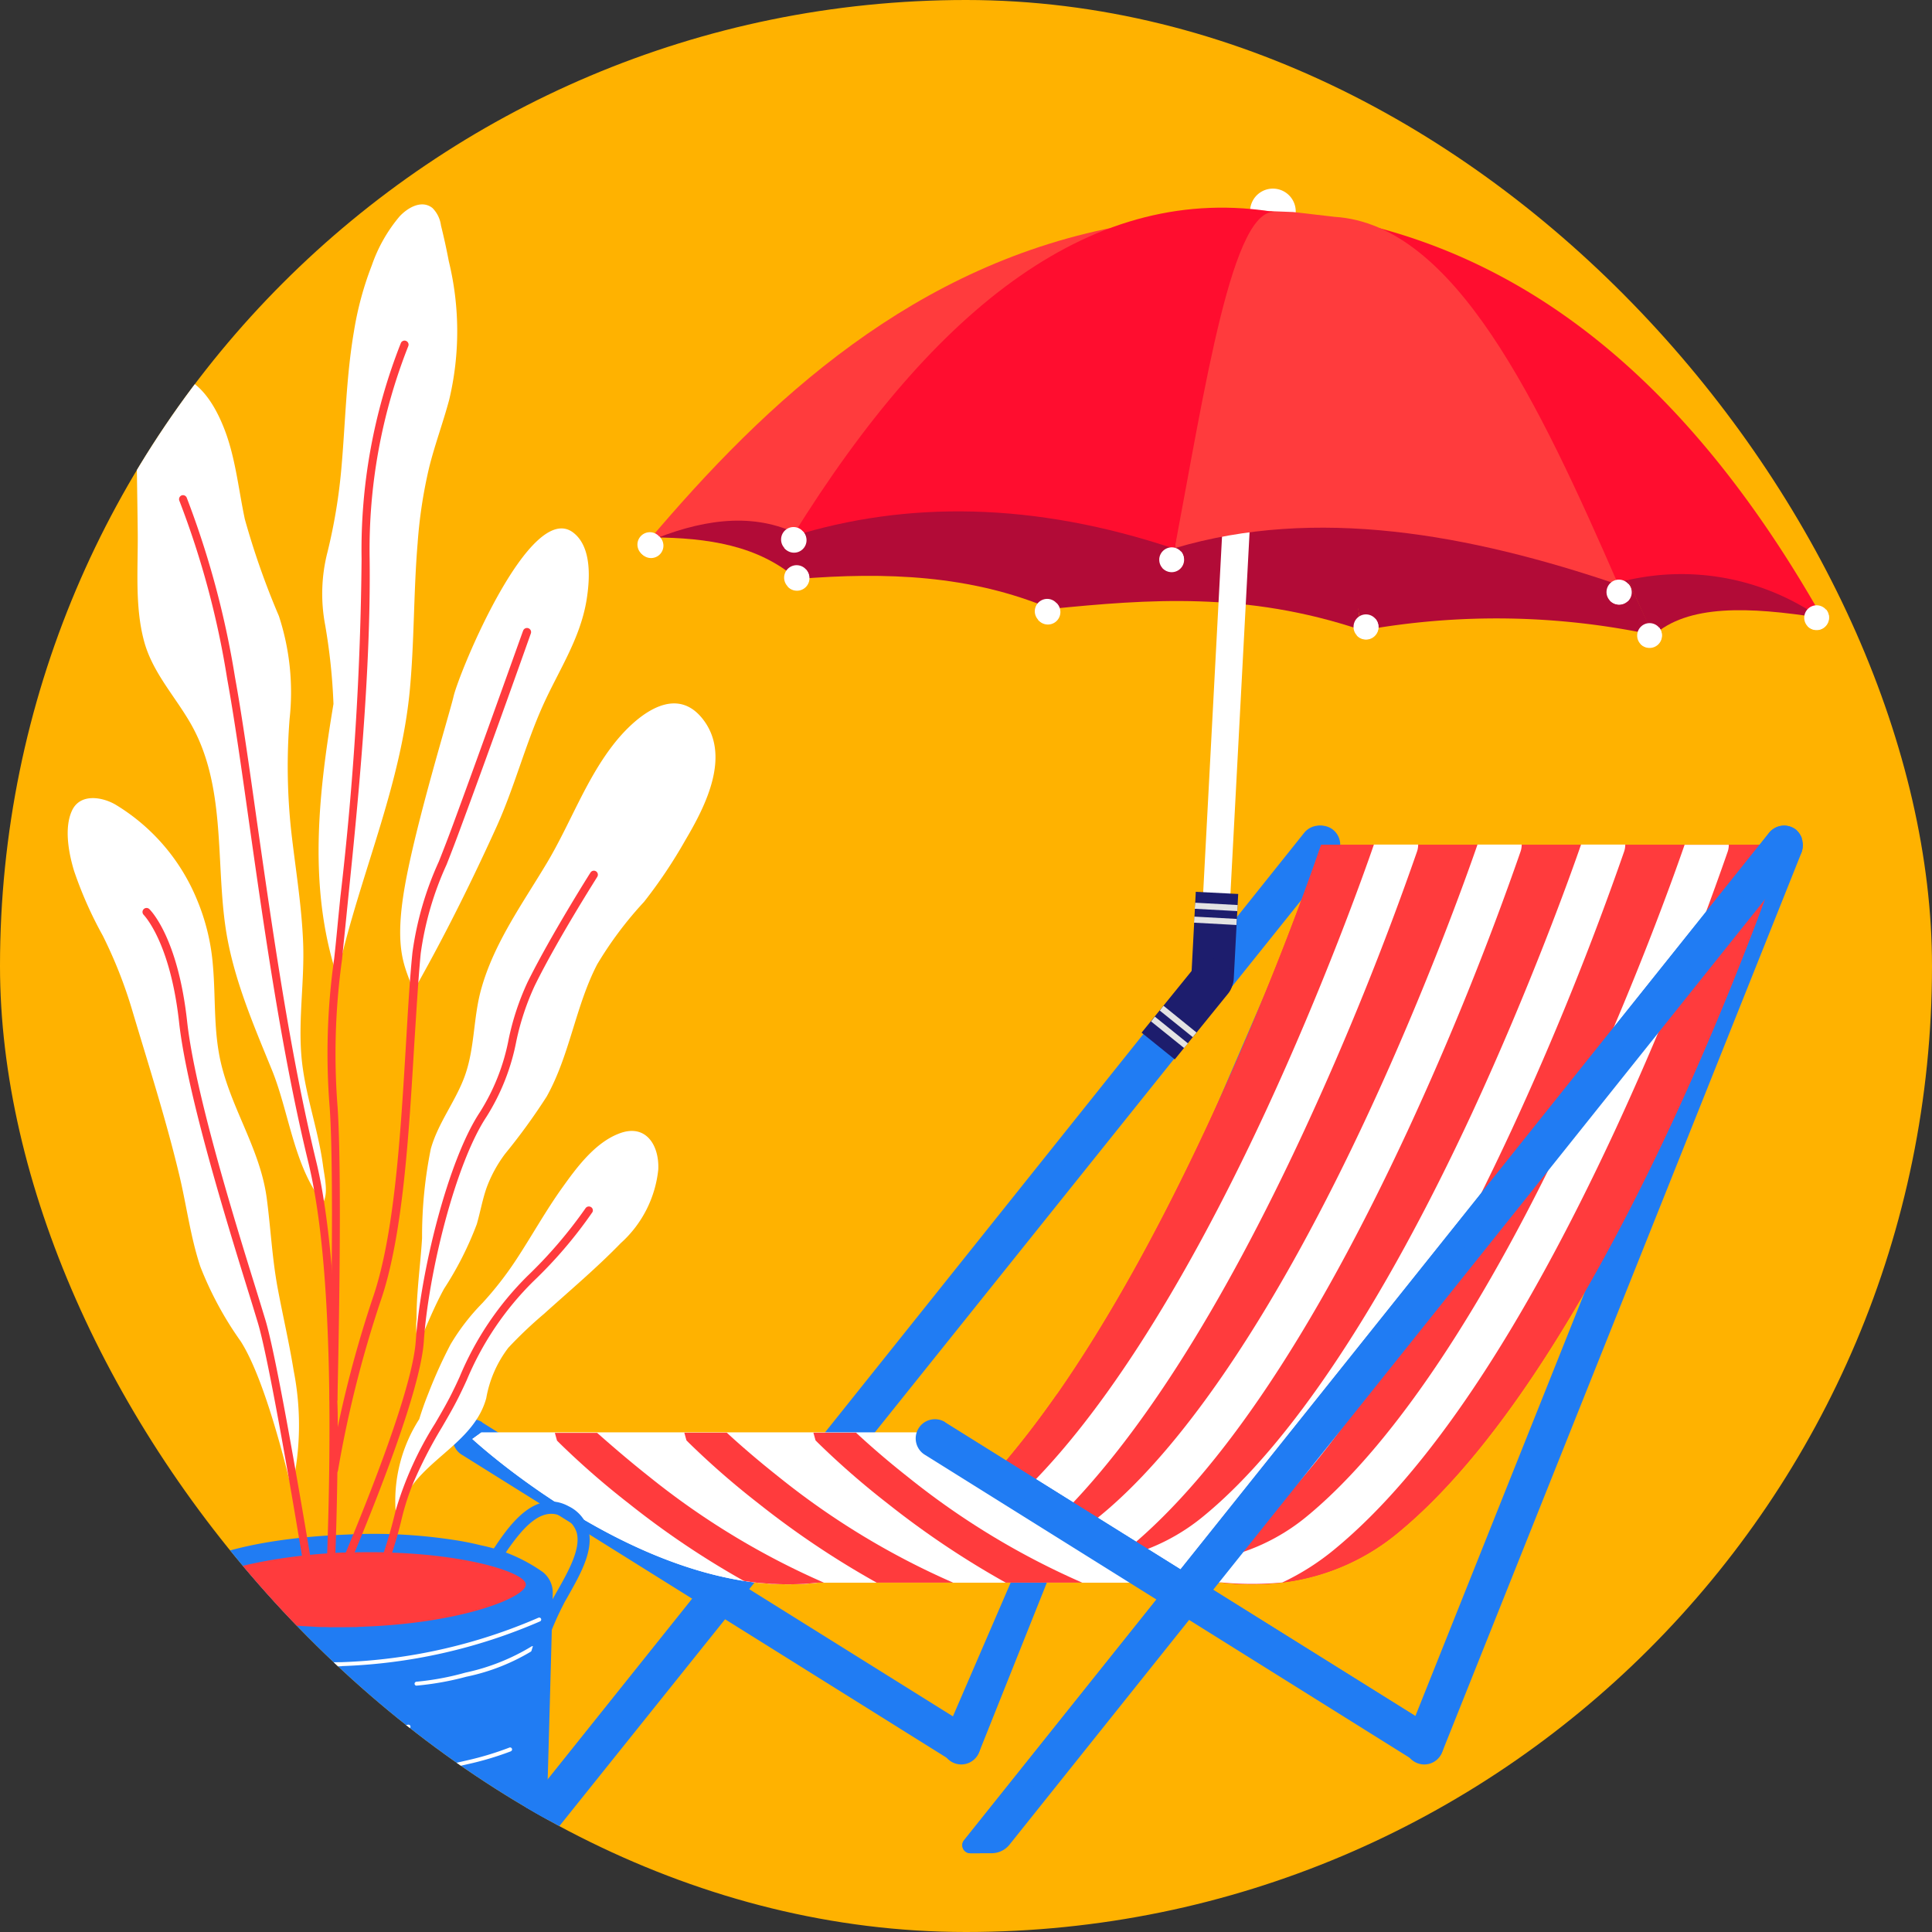 <svg xmlns="http://www.w3.org/2000/svg" width="150" height="150"><rect width="100%" height="100%" fill="#333333" stroke="none"/><defs><clipPath id="a"><rect data-name="Rectangle 2486" width="150" height="150" rx="75" transform="translate(770 926)" fill="#fff"/></clipPath></defs><g data-name="Groupe de masques 50" transform="translate(-770 -926)" clip-path="url(#a)"><path data-name="Rectangle 2484" fill="#ffb200" d="M770 926h150v150H770z"/><path data-name="Tracé 20585" d="M907.134 991.033a1.489 1.489 0 012.755 1.107l-27.9 69.844a1.489 1.489 0 01-2.838-.9l.083-.208z" fill="#207cf3"/><path data-name="Tracé 20586" d="M871.411 990.659a1.493 1.493 0 012.09-.235 1.679 1.679 0 01.221.221 1.5 1.5 0 01-.014 1.9l-61.428 76.667a1.773 1.773 0 01-1.37.664h-1.675a.617.617 0 01-.623-.609.581.581 0 01.138-.388z" fill="#207cf3"/><path data-name="Tracé 20587" d="M871.257 990.659a1.493 1.493 0 012.09-.235.108.108 0 01.055.055 1.56 1.56 0 01.4.623 1.436 1.436 0 00-1.3.554l-62.521 78.218v.014h-.747a.62.62 0 01-.623-.623.58.58 0 01.138-.388z" fill="#207cf3"/><path data-name="Tracé 20588" d="M873.402 994.526a1.954 1.954 0 01-.332-.18l.872-2.2c.318-.767.221 2.68-.54 2.38z" fill="#207cf3"/><path data-name="Tracé 20589" d="M872.157 994.022c.249-.637.415-.069.913.3l-27.029 67.661a1.489 1.489 0 01-2.838-.9l.083-.208z" fill="#207cf3"/><path data-name="Tracé 20590" d="M807.447 1036.447l38 23.724a1.491 1.491 0 01-1.55 2.547c-.014 0-.014-.014-.028-.014l-37.981-23.738a1.491 1.491 0 111.55-2.547.048.048 0 00.014.028z" fill="#207cf3"/><path data-name="Tracé 20591" d="M872.572 991.587h35.96s-13.177 39.531-29.953 53.372a17.3 17.3 0 01-8.319 3.806c-8.955 1.453-18.312-4-23.516-7.765q1.6-1.765 3.156-3.779c13.135-17.065 22.672-45.634 22.672-45.634z" fill="#ff3b3d"/><path data-name="Tracé 20592" d="M872.572 991.587h35.96s-13.177 39.531-29.953 53.372a17.3 17.3 0 01-8.319 3.806c-8.955 1.453-18.312-4-23.516-7.765q1.6-1.765 3.156-3.779c13.135-17.065 22.672-45.634 22.672-45.634z" fill="#ff3b3d"/><path data-name="Tracé 20593" d="M852.045 1034.273c19.71-1.55 35.019-11.35 49.012-23.89-5.454 12.18-13.454 27.1-22.492 34.562a17.3 17.3 0 01-8.319 3.806c-8.955 1.453-18.312-4-23.517-7.765q1.6-1.765 3.156-3.779a79.265 79.265 0 002.16-2.934z" fill="#ff3b3d"/><path data-name="Tracé 20594" d="M864.018 1047.118a15.674 15.674 0 007.516-3.446c6.658-5.509 13.855-16.305 20.8-31.254 4.6-9.91 7.7-18.63 8.457-20.831h3.433a1.676 1.676 0 01-.083.526q-3.841 11.045-8.762 21.676c-7.267 15.641-14.575 26.562-21.717 32.458a19.245 19.245 0 01-4.1 2.616 24.983 24.983 0 01-12.18-1.9 19.4 19.4 0 006.636.155z" fill="#fff"/><path data-name="Tracé 20595" d="M884.295 1012.404c4.581-9.91 7.7-18.63 8.457-20.831h3.433a1.67 1.67 0 01-.083.526q-3.841 11.045-8.762 21.676c-7.267 15.641-14.575 26.562-21.717 32.458a19.775 19.775 0 01-3.308 2.228 32.1 32.1 0 01-5.149-1.588 15.745 15.745 0 006.339-3.211c6.661-5.489 13.842-16.295 20.79-31.258z" fill="#fff"/><path data-name="Tracé 20596" d="M876.254 1012.404c4.6-9.91 7.7-18.63 8.457-20.831h3.433a1.675 1.675 0 01-.083.526q-3.841 11.045-8.762 21.676c-7.267 15.641-14.575 26.562-21.717 32.458-.221.18-.443.36-.664.526a37.577 37.577 0 01-3.53-1.647 15.6 15.6 0 002.076-1.467c6.644-5.472 13.842-16.278 20.79-31.241z" fill="#fff"/><path data-name="Tracé 20597" d="M868.212 1012.404c4.6-9.91 7.7-18.63 8.457-20.831h3.437a1.672 1.672 0 01-.083.526q-3.841 11.045-8.762 21.676c-6.505 14.021-13.052 24.25-19.5 30.465a52.58 52.58 0 01-2.948-1.813c6.249-5.786 12.935-16.112 19.399-30.023z" fill="#fff"/><path data-name="Tracé 20598" d="M807.365 1037.222h35.1l.152.484a49.246 49.246 0 004.111 3.294c4.152 3 10.976 7.1 18.118 7.876h-31.321c-.374.041-.734.069-1.107.1h-.083a26.38 26.38 0 01-1.052.028h-.138c-.346 0-.678-.014-1.024-.028h-.166l-1-.083h-.069c-11.528-1.262-22.213-11.171-22.213-11.171z" fill="#fff"/><path data-name="Tracé 20599" d="M807.365 1037.222h35.1l.152.484a49.246 49.246 0 004.111 3.294c4.152 3 10.976 7.1 18.118 7.876h-31.321c-.374.041-.734.069-1.107.1h-.083a26.38 26.38 0 01-1.052.028h-.138c-.346 0-.678-.014-1.024-.028h-.166l-1-.083h-.069c-11.528-1.262-22.213-11.171-22.213-11.171z" fill="#fff"/><path data-name="Tracé 20600" d="M843.392 1036.447l38 23.724a1.491 1.491 0 01-1.55 2.547c-.014 0-.014-.014-.028-.014l-37.981-23.738a1.491 1.491 0 111.55-2.547.048.048 0 00.014.028z" fill="#207cf3"/><path data-name="Tracé 20601" d="M843.394 1036.446l37.995 23.724a1.474 1.474 0 01.664 1.55s-41.137-24.1-40.707-24.79a1.489 1.489 0 012.048-.484z" fill="#207cf3"/><path data-name="Tracé 20602" d="M907.355 990.659a1.493 1.493 0 012.09-.235.108.108 0 01.055.055 1.557 1.557 0 01.125 2.1l-61.248 76.64a1.773 1.773 0 01-1.37.664h-1.675a.62.62 0 01-.623-.623.58.58 0 01.138-.388z" fill="#207cf3"/><path data-name="Tracé 20603" d="M907.355 990.659a1.493 1.493 0 012.09-.235.108.108 0 01.055.055 1.56 1.56 0 01.4.623 1.436 1.436 0 00-1.3.554l-62.507 78.218v.014h-.747a.62.62 0 01-.623-.623.58.58 0 01.138-.388z" fill="#207cf3"/><path data-name="Tracé 20604" d="M840.502 1040.682a59.669 59.669 0 0013.523 8.194h-5.938a68.25 68.25 0 01-9.191-6.159 63.34 63.34 0 01-5.343-4.651l-.235-.235-.166-.6h3.308a65.58 65.58 0 004.042 3.451z" fill="#ff3b3d"/><path data-name="Tracé 20605" d="M830.48 1040.682a59.672 59.672 0 0013.523 8.194h-5.938a68.254 68.254 0 01-9.191-6.159 63.34 63.34 0 01-5.343-4.651l-.235-.235-.166-.6h3.294c.872.804 2.27 2.039 4.056 3.451z" fill="#ff3b3d"/><path data-name="Tracé 20606" d="M820.446 1040.682a59.677 59.677 0 0013.523 8.194h-.457c-.374.042-.734.069-1.107.1h-.083a26.38 26.38 0 01-1.052.028h-.138c-.346 0-.678-.014-1.024-.028h-.166l-1-.083h-.069c-.374-.042-.747-.1-1.121-.152a66.7 66.7 0 01-8.928-6.007 63.335 63.335 0 01-5.343-4.651l-.235-.235-.166-.6h3.28c.902.79 2.3 2.022 4.086 3.434z" fill="#ff3b3d"/><g><path data-name="Tracé 20607" d="M867.062 942.256a1.773 1.773 0 113.529.346z" fill="#fff" fill-rule="evenodd"/><path data-name="Tracé 20608" d="M851.601 973.275c7.516-.747 15.184-1.356 24.07 1.633l-1.882-14.437-22.063-3.266z" fill="#b20b37" fill-rule="evenodd"/><path data-name="Rectangle 2485" fill="#fff" d="M863.282 997.805l2.91-54.984 2.115.112-2.91 54.984z"/><path data-name="Tracé 20609" d="M820.694 967.725c4.222.028 8.194.6 11.239 3.28l5.163-8.36-13.08 2.353z" fill="#b20b37" fill-rule="evenodd"/><path data-name="Tracé 20610" d="M831.96 970.95c6.838-.554 13.412-.3 19.6 2.311l2.436-9.232-16.9-2.422z" fill="#b20b37" fill-rule="evenodd"/><path data-name="Tracé 20611" d="M831.725 967.364c-3.557-1.647-7.516-.955-11.447.706 9.26-10.976 20.748-21.676 37.081-24.582z" fill="#ff3b3d" fill-rule="evenodd"/><path data-name="Tracé 20612" d="M875.782 974.949a58.408 58.408 0 0122.575.346l-5.979-13.052-21.814-4.706 2.782 5.661z" fill="#b20b37" fill-rule="evenodd"/><path data-name="Tracé 20613" d="M898.343 975.351c2.7-2.436 7.419-2.256 12.969-1.384l-10.1-9.537-4.941 1.578-1.291 1.882z" fill="#b20b37" fill-rule="evenodd"/><path data-name="Tracé 20614" d="M877.028 943.696c12.817 3.433 24.527 12.623 34.576 30.465a18.834 18.834 0 00-16.028-2.921c-4.928-8.969-9.911-19.917-18.548-27.544z" fill="#ff0d2f" fill-rule="evenodd"/><path data-name="Tracé 20615" d="M868.668 942.395c-4.886 1.218-6.45 15.862-7.447 26.16 10.949-3.253 22.824-1.107 34.424 2.837-6.187-14.187-12.693-27.96-22.008-28.555l-3.225-.374z" fill="#ff3b3d" fill-rule="evenodd"/><path data-name="Tracé 20616" d="M831.518 967.642c8.831-2.754 18.755-2.7 29.676.969 2.339-12.346 4.512-26.921 7.945-26.119-14.132-2.422-26.493 7.184-37.621 25.15z" fill="#ff0d2f" fill-rule="evenodd"/><path data-name="Tracé 20617" d="M830.646 967.835a.963.963 0 11.914 1.01.953.953 0 01-.914-1.01z" fill="#fff" fill-rule="evenodd"/><path data-name="Tracé 20618" d="M832.334 967.254a.97.97 0 11-1.412 1.329l-.042-.042z" fill="#fff" fill-rule="evenodd"/><path data-name="Tracé 20619" d="M860.005 969.385a.972.972 0 011.038-.886.964.964 0 11-1.038.941z" fill="#fff" fill-rule="evenodd"/><path data-name="Tracé 20620" d="M861.705 968.818a.968.968 0 01-1.44 1.287z" fill="#fff" fill-rule="evenodd"/><path data-name="Tracé 20621" d="M894.731 971.918a.963.963 0 11.914 1.01.961.961 0 01-.914-1.01z" fill="#fff" fill-rule="evenodd"/><path data-name="Tracé 20622" d="M896.434 971.337a.962.962 0 01-.055 1.356h-.014a.966.966 0 01-1.37-.069z" fill="#fff" fill-rule="evenodd"/><path data-name="Tracé 20623" d="M819.491 968.236a.963.963 0 11.913 1.01.97.97 0 01-.913-1.01z" fill="#fff" fill-rule="evenodd"/><path data-name="Tracé 20624" d="M821.192 967.655a.96.96 0 11-1.343 1.37l-.083-.083z" fill="#fff" fill-rule="evenodd"/><path data-name="Tracé 20625" d="M830.881 970.797a.97.97 0 11.927 1.024.974.974 0 01-.927-1.024z" fill="#fff" fill-rule="evenodd"/><path data-name="Tracé 20626" d="M832.584 970.23a.97.97 0 01-1.357 1.384.612.612 0 01-.083-.1z" fill="#fff" fill-rule="evenodd"/><path data-name="Tracé 20627" d="M850.342 973.413a.963.963 0 11.914 1.01.97.97 0 01-.914-1.01z" fill="#fff" fill-rule="evenodd"/><path data-name="Tracé 20628" d="M852.044 972.832a.97.97 0 11-1.412 1.329l-.042-.042z" fill="#fff" fill-rule="evenodd"/><path data-name="Tracé 20629" d="M875.091 974.617a.963.963 0 11.914 1.01.945.945 0 01-.914-1.01z" fill="#fff" fill-rule="evenodd"/><path data-name="Tracé 20630" d="M876.779 974.036a.97.97 0 01-1.44 1.3z" fill="#fff" fill-rule="evenodd"/><path data-name="Tracé 20631" d="M897.112 975.295a.963.963 0 11.914 1.01.958.958 0 01-.914-1z" fill="#fff" fill-rule="evenodd"/><path data-name="Tracé 20632" d="M898.815 974.715a.956.956 0 01-.18 1.356.966.966 0 01-1.259-.069z" fill="#fff" fill-rule="evenodd"/><path data-name="Tracé 20633" d="M910.081 973.911a.963.963 0 11.914 1.01.958.958 0 01-.914-1z" fill="#fff" fill-rule="evenodd"/><path data-name="Tracé 20634" d="M911.784 973.33a.967.967 0 01-1.44 1.287z" fill="#fff" fill-rule="evenodd"/><path data-name="Tracé 20635" d="M866.134 995.407l-.346 6.589a1.653 1.653 0 01-1.73 1.564 1.653 1.653 0 01-1.564-1.73l.346-6.589z" fill="#1d1d6d" fill-rule="evenodd"/><path data-name="Tracé 20636" d="M866.093 996.266l-.028.471-3.308-.18.041-.471z" fill="#e3e3e3" fill-rule="evenodd"/><path data-name="Tracé 20637" d="M866.024 997.345l-.028.471-3.294-.18.028-.471z" fill="#e3e3e3" fill-rule="evenodd"/><path data-name="Tracé 20638" d="M865.36 1003.131l-4.152 5.121-2.575-2.076 4.152-5.121a1.651 1.651 0 012.325-.235 1.647 1.647 0 01.25 2.311z" fill="#1d1d6d" fill-rule="evenodd"/><path data-name="Tracé 20639" d="M862.896 1006.162l-.291.36-2.561-2.062.291-.374z" fill="#e3e3e3" fill-rule="evenodd"/><path data-name="Tracé 20640" d="M862.231 1007.006l-.3.36-2.561-2.062.291-.374z" fill="#e3e3e3" fill-rule="evenodd"/></g><g><path data-name="Tracé 20641" d="M784.028 1056.115a22.322 22.322 0 00-1.841-4.762c-.111-.194-.221-.4-.332-.6-.955-1.689-2.035-3.6-1.578-5.232a2.911 2.911 0 011.509-1.758c2.588-1.412 4.623 1.522 5.606 2.934a5.147 5.147 0 00.457.623l-.581.747a3.717 3.717 0 01-.651-.83c-1.315-1.9-2.754-3.53-4.374-2.644a2.02 2.02 0 00-1.052 1.19c-.36 1.246.664 3.059 1.481 4.5.111.208.235.415.346.609a23.057 23.057 0 011.938 5z" fill="#207cf3"/><path data-name="Tracé 20642" d="M782.953 1075.496l-.706-25.288a1.99 1.99 0 01.789-1.661c1.592-1.218 5.37-3.073 13.911-3.405a40.836 40.836 0 018.8.5c.568.1 1.08.208 1.578.332a12.739 12.739 0 014.831 2.09 2.04 2.04 0 01.761 1.619s-.664 25.62-.789 25.814z" fill="#207cf3"/><path data-name="Tracé 20643" d="M796.499 1055.369a36.911 36.911 0 01-13.052-2.173.158.158 0 01.125-.291 36.618 36.618 0 0012.928 2.146h.028a42 42 0 0015.267-3.447.157.157 0 01.208.069.157.157 0 01-.069.208 42.211 42.211 0 01-15.392 3.474z" fill="#fff"/><path data-name="Tracé 20644" d="M802.326 1056.873a.153.153 0 01-.138-.166.161.161 0 01.138-.138 21.243 21.243 0 003.806-.706 16.518 16.518 0 005.135-2.034.163.163 0 01.221.055.155.155 0 01-.042.208 16.05 16.05 0 01-5.246 2.09 22.393 22.393 0 01-3.874.691z" fill="#fff"/><path data-name="Tracé 20645" d="M790.865 1057.14c-.014 0-.346 0-2.533-.263a25.02 25.02 0 01-4.886-1.315.158.158 0 11.083-.3c.014 0 .014 0 .028.014a23.457 23.457 0 004.8 1.3c2.159.263 2.491.263 2.505.263a.153.153 0 01.138.166.139.139 0 01-.138.138z" fill="#fff"/><path data-name="Tracé 20646" d="M796.942 1060.504a33.834 33.834 0 01-4.582-.318.153.153 0 01.028-.3h.014a34.27 34.27 0 005.052.318 36.335 36.335 0 004.249-.3.157.157 0 01.166.152.18.18 0 01-.111.166 34.24 34.24 0 01-4.291.318z" fill="#fff"/><path data-name="Tracé 20647" d="M804.181 1063.48a.157.157 0 01-.166-.152.166.166 0 01.125-.166l2.049-.471a23.656 23.656 0 003.336-1 .155.155 0 11.138.277c-.014 0-.014.014-.028.014a24.163 24.163 0 01-3.377 1l-2.049.471c-.014.027-.014.027-.028.027z" fill="#fff"/><path data-name="Tracé 20648" d="M792.385 1063.687c-.014 0-1.744-.055-2.948-.208a7.3 7.3 0 01-1.536-.277.163.163 0 01-.083-.208.144.144 0 01.18-.083 8.751 8.751 0 001.467.249c1.19.152 2.907.208 2.921.208a.154.154 0 01.138.166.151.151 0 01-.138.152z" fill="#fff"/><path data-name="Tracé 20649" d="M795.198 1068.795c-.9 0-1.993-.014-3.294-.069a30.768 30.768 0 01-7.433-1.315.148.148 0 01-.083-.208.167.167 0 01.18-.1 30.459 30.459 0 007.35 1.3c3.82.152 5.993 0 6.007 0a.153.153 0 11.028.3c-.015.02-.984.092-2.755.092z" fill="#fff"/><path data-name="Tracé 20650" d="M805.787 1067.673c-.221.138-.443.277-.664.4a87.41 87.41 0 01-3.917.429h-.014a.142.142 0 01-.152-.138.146.146 0 01.138-.166c.027.001 2.034-.179 4.609-.525z" fill="#fff"/><path data-name="Tracé 20651" d="M810.825 1049.015c.028 1-4.928 3-12.6 3.28l-.318.014-.374.014c-.6.014-1.177.014-1.758.014-.208 0-.415-.014-.623-.014h-.166c-.221 0-.429-.014-.637-.028-6.007-.277-10.215-1.633-10.243-2.478s3.613-2.395 9.329-3.031c.208-.028.415-.041.637-.069.443-.042.886-.083 1.343-.111l.637-.042c.277-.014.554-.028.831-.028.111 0 .221-.014.346-.014h.346a60.583 60.583 0 012.256 0c.221 0 .443.014.651.028 6.121.209 10.33 1.593 10.343 2.465z" fill="#ff3b3d"/><path data-name="Tracé 20652" d="M811.918 1055.313l-.914-.221a23.059 23.059 0 011.938-5c.111-.194.221-.4.346-.609.817-1.453 1.841-3.253 1.481-4.512a2.02 2.02 0 00-1.052-1.19c-1.619-.886-3.059.747-4.374 2.644a4.111 4.111 0 01-.651.83l-.581-.747.291.374-.291-.374a5.154 5.154 0 00.457-.623c.969-1.412 3-4.346 5.592-2.934a2.912 2.912 0 011.509 1.758c.471 1.633-.623 3.543-1.578 5.232-.111.208-.235.4-.332.6a23.494 23.494 0 00-1.841 4.772z" fill="#207cf3"/><path data-name="Tracé 20653" d="M792.652 1041.582a21.9 21.9 0 00.152-9.149c-.346-2.145-.844-4.277-1.246-6.422-.429-2.312-.54-4.637-.844-6.948-.526-4.042-3.045-7.364-3.723-11.336-.388-2.215-.263-4.485-.457-6.727a16.582 16.582 0 00-1.246-5.163 15.483 15.483 0 00-6.339-7.378c-1.052-.6-2.741-.872-3.363.484s-.249 3.308.166 4.678a30.68 30.68 0 002.228 5.024 35.8 35.8 0 012.312 5.883c1.273 4.263 2.644 8.54 3.668 12.872.54 2.311.844 4.678 1.592 6.934a26.828 26.828 0 003.142 5.813c2.089 3.283 3.833 11.173 3.958 11.435z" fill="#fff"/><path data-name="Tracé 20654" d="M794.991 1052.291c-.221 0-.429-.014-.637-.028a541.388 541.388 0 00-.914-5.509c-.332-1.979-.692-4.139-1.066-6.256-.9-5.135-1.827-10.049-2.353-11.793-.194-.637-.443-1.467-.747-2.436-1.661-5.37-4.761-15.364-5.37-20.9-.692-6.27-2.727-8.3-2.741-8.333a.313.313 0 11.429-.457c.083.083 2.215 2.173 2.934 8.706.6 5.495 3.682 15.447 5.343 20.79.3.969.554 1.8.747 2.436.526 1.758 1.439 6.575 2.325 11.627.388 2.2.775 4.457 1.121 6.519.361 2.206.68 4.158.929 5.634z" fill="#ff3b3d"/><path data-name="Tracé 20655" d="M794.049 1017.775a9.245 9.245 0 001.038 1.592c.429-.747.1-2.021-.014-2.921-.388-2.865-1.439-5.606-1.675-8.5s.249-5.827.138-8.734-.6-5.8-.927-8.692a46.9 46.9 0 01-.125-8.706 19.013 19.013 0 00-.83-7.986 60.506 60.506 0 01-2.644-7.516c-.526-2.464-.747-5.038-1.744-7.377-.678-1.619-1.882-3.585-3.793-3.834-2.118-.277-2.879 1.453-2.879 3.253 0 3 .069 6.007.1 9.011.028 2.741-.235 5.7.484 8.388.651 2.45 2.408 4.291 3.64 6.45 2.685 4.72 1.952 10.381 2.658 15.558.54 3.972 2.145 7.654 3.64 11.322 1.079 2.644 1.549 6.049 2.933 8.692z" fill="#fff"/><path data-name="Tracé 20656" d="M804.846 946.285a50.328 50.328 0 00-.609-2.782 2.339 2.339 0 00-.664-1.356c-.844-.664-1.924-.014-2.547.651a11.907 11.907 0 00-2.159 3.806 25.117 25.117 0 00-1.384 5.107c-.609 3.543-.664 7.142-.983 10.7a42.751 42.751 0 01-1.08 6.478 12.992 12.992 0 00-.18 5.606 46.014 46.014 0 01.651 6.159c-1.121 6.713-1.91 13.606 0 20.236a.894.894 0 00.055.18.2.2 0 00.388 0c.1-.443.208-.886.318-1.315 1.7-6.685 4.457-13.08 5.149-20 .374-3.848.3-7.723.623-11.571a36.938 36.938 0 01.9-5.91c.443-1.772 1.08-3.474 1.55-5.232a22.967 22.967 0 00-.028-10.757z" fill="#fff"/><path data-name="Tracé 20657" d="M814.507 967.351c-3.336-2.561-8.858 10.824-9.3 12.748-.3 1.3-2.921 9.814-3.779 14.727-.789 4.512-.1 5.993.4 7.364l.125.374a.193.193 0 00.235.125.215.215 0 00.111-.083c.055-.1.1-.18.152-.277 2.228-3.973 4.249-8.056 6.132-12.208 1.356-3.017 2.187-6.242 3.53-9.26 1.218-2.741 2.907-5.19 3.419-8.222.262-1.592.456-4.153-1.025-5.288z" fill="#fff"/><path data-name="Tracé 20658" d="M824.487 981.732c-2.256-2.727-5.384.138-6.921 2.145-2.118 2.754-3.308 6.1-5.08 9.08-1.9 3.184-4.139 6.256-5.135 9.869-.609 2.2-.484 4.54-1.26 6.7-.706 1.965-2.076 3.64-2.644 5.675a34.248 34.248 0 00-.678 6.935c-.083 1.384-.249 2.754-.346 4.139a27.621 27.621 0 00-.083 2.132 5.6 5.6 0 00.152 1.993c.623-1.467 1.218-2.934 1.979-4.332a25.977 25.977 0 002.547-5.024c.277-.955.443-1.938.775-2.865a10.349 10.349 0 011.426-2.6 47.734 47.734 0 003.225-4.443c1.8-3.225 2.228-6.99 3.917-10.257a28.9 28.9 0 013.64-4.858 37.789 37.789 0 003.2-4.775c1.576-2.662 3.639-6.662 1.286-9.514z" fill="#fff"/><path data-name="Tracé 20659" d="M818.063 1014.01c-1.855.706-3.267 2.6-4.374 4.152-1.315 1.827-2.395 3.793-3.626 5.661a26.331 26.331 0 01-2.6 3.336 16.854 16.854 0 00-2.478 3.211 36.6 36.6 0 00-1.73 3.82q-.395.976-.706 1.993a11.748 11.748 0 00-1.841 7.018c0 .028.014.042.014.069a.187.187 0 00.221.1.158.158 0 00.1-.111 6.026 6.026 0 011.01-1.993c1.758-2.325 4.872-3.682 5.7-6.713a9 9 0 011.716-3.917 32.736 32.736 0 012.754-2.616c2.007-1.813 4.1-3.571 5.979-5.509a8.917 8.917 0 002.907-5.716c.083-1.899-.983-3.588-3.046-2.785z" fill="#fff"/><path data-name="Tracé 20660" d="M796.223 1036.821c0 1.163-.014 2.312-.028 3.433a281.746 281.746 0 01-.152 6.3c-.028.72-.055 1.426-.083 2.1q-.042.913-.083 1.744a57.148 57.148 0 01-.1 1.91c-.208 0-.415-.014-.623-.014.083-1.633.18-3.571.249-5.716.3-8.679.374-20.527-1.024-28.223a34.635 34.635 0 00-.415-2.007c-2.062-8.443-3.433-18.077-4.637-26.575-.581-4.125-1.135-8.028-1.689-11.073a67.76 67.76 0 00-3.709-13.814.32.32 0 01.152-.415.314.314 0 01.415.166 69.745 69.745 0 013.751 13.952c.554 3.059 1.107 6.962 1.689 11.1 1.218 8.485 2.574 18.1 4.623 26.52q.332 1.37.581 2.99c.249 1.55.443 3.253.6 5.038.277 3.28.415 6.865.443 10.436.04.722.04 1.428.04 2.148z" fill="#ff3b3d"/><path data-name="Tracé 20661" d="M795.904 1034.938a.322.322 0 01-.318-.318c0-.166.415-16.637.014-22.6a52.4 52.4 0 01.346-11.6c.1-.886.194-1.855.3-2.976l.18-1.8a244.4 244.4 0 001.647-26.243 43.7 43.7 0 013.059-16.79.313.313 0 01.567.263 42.941 42.941 0 00-3 16.513c.111 8.942-.955 19.406-1.661 26.312l-.18 1.8c-.111 1.121-.221 2.1-.3 2.976a53.265 53.265 0 00-.346 11.5c.4 5.993-.014 22.492-.014 22.658a.287.287 0 01-.294.305z" fill="#ff3b3d"/><path data-name="Tracé 20662" d="M795.917 1040.434h-.055a.315.315 0 01-.263-.36 89 89 0 013.363-13.357c1.689-4.941 2.145-12.789 2.561-19.71.152-2.588.291-5.024.5-7.059a25.184 25.184 0 012.049-7.059c.346-.872.734-1.869 1.149-3 2.312-6.27 5.357-14.852 5.4-14.935a.318.318 0 01.6.208c-.028.083-3.073 8.679-5.4 14.949a126.82 126.82 0 01-1.149 3.017 24.552 24.552 0 00-2.007 6.893c-.194 2.021-.332 4.457-.5 7.031-.415 6.962-.872 14.852-2.588 19.876a88.775 88.775 0 00-3.336 13.246.338.338 0 01-.324.26z" fill="#ff3b3d"/><path data-name="Tracé 20663" d="M795.572 1050.634a.4.4 0 01-.125-.028.321.321 0 01-.166-.415c.069-.152 6.658-14.99 7-20.084.374-5.4 2.505-14.021 4.969-17.745a16.229 16.229 0 002.242-5.675 20.2 20.2 0 011.467-4.429c1.772-3.585 4.858-8.471 4.886-8.512a.311.311 0 11.526.332c-.028.055-3.114 4.9-4.858 8.457a20.061 20.061 0 00-1.426 4.3 16.991 16.991 0 01-2.325 5.883c-2.408 3.64-4.5 12.125-4.858 17.44-.36 5.2-6.782 19.682-7.045 20.305a.311.311 0 01-.287.171z" fill="#ff3b3d"/><path data-name="Tracé 20664" d="M815.974 1020.142a34.474 34.474 0 01-4.568 5.343 23.531 23.531 0 00-5.163 7.654c-.152.332-.3.651-.471 1-.429.9-.927 1.758-1.467 2.685a34.824 34.824 0 00-2.27 4.429 19.458 19.458 0 00-.872 2.768c-.194.8-.429 1.647-.706 2.492-.706 2.173-1.606 4.346-2.228 5.772l-.318.014-.374.014c.609-1.37 1.536-3.585 2.27-5.813.291-.886.554-1.772.761-2.616.055-.208.1-.415.152-.609a26.937 26.937 0 013.059-6.755c.526-.9 1.024-1.758 1.44-2.63.166-.332.318-.664.471-1a23.976 23.976 0 015.274-7.834 35.463 35.463 0 004.485-5.232.316.316 0 01.429-.111.3.3 0 01.1.429z" fill="#ff3b3d"/></g></g></svg>